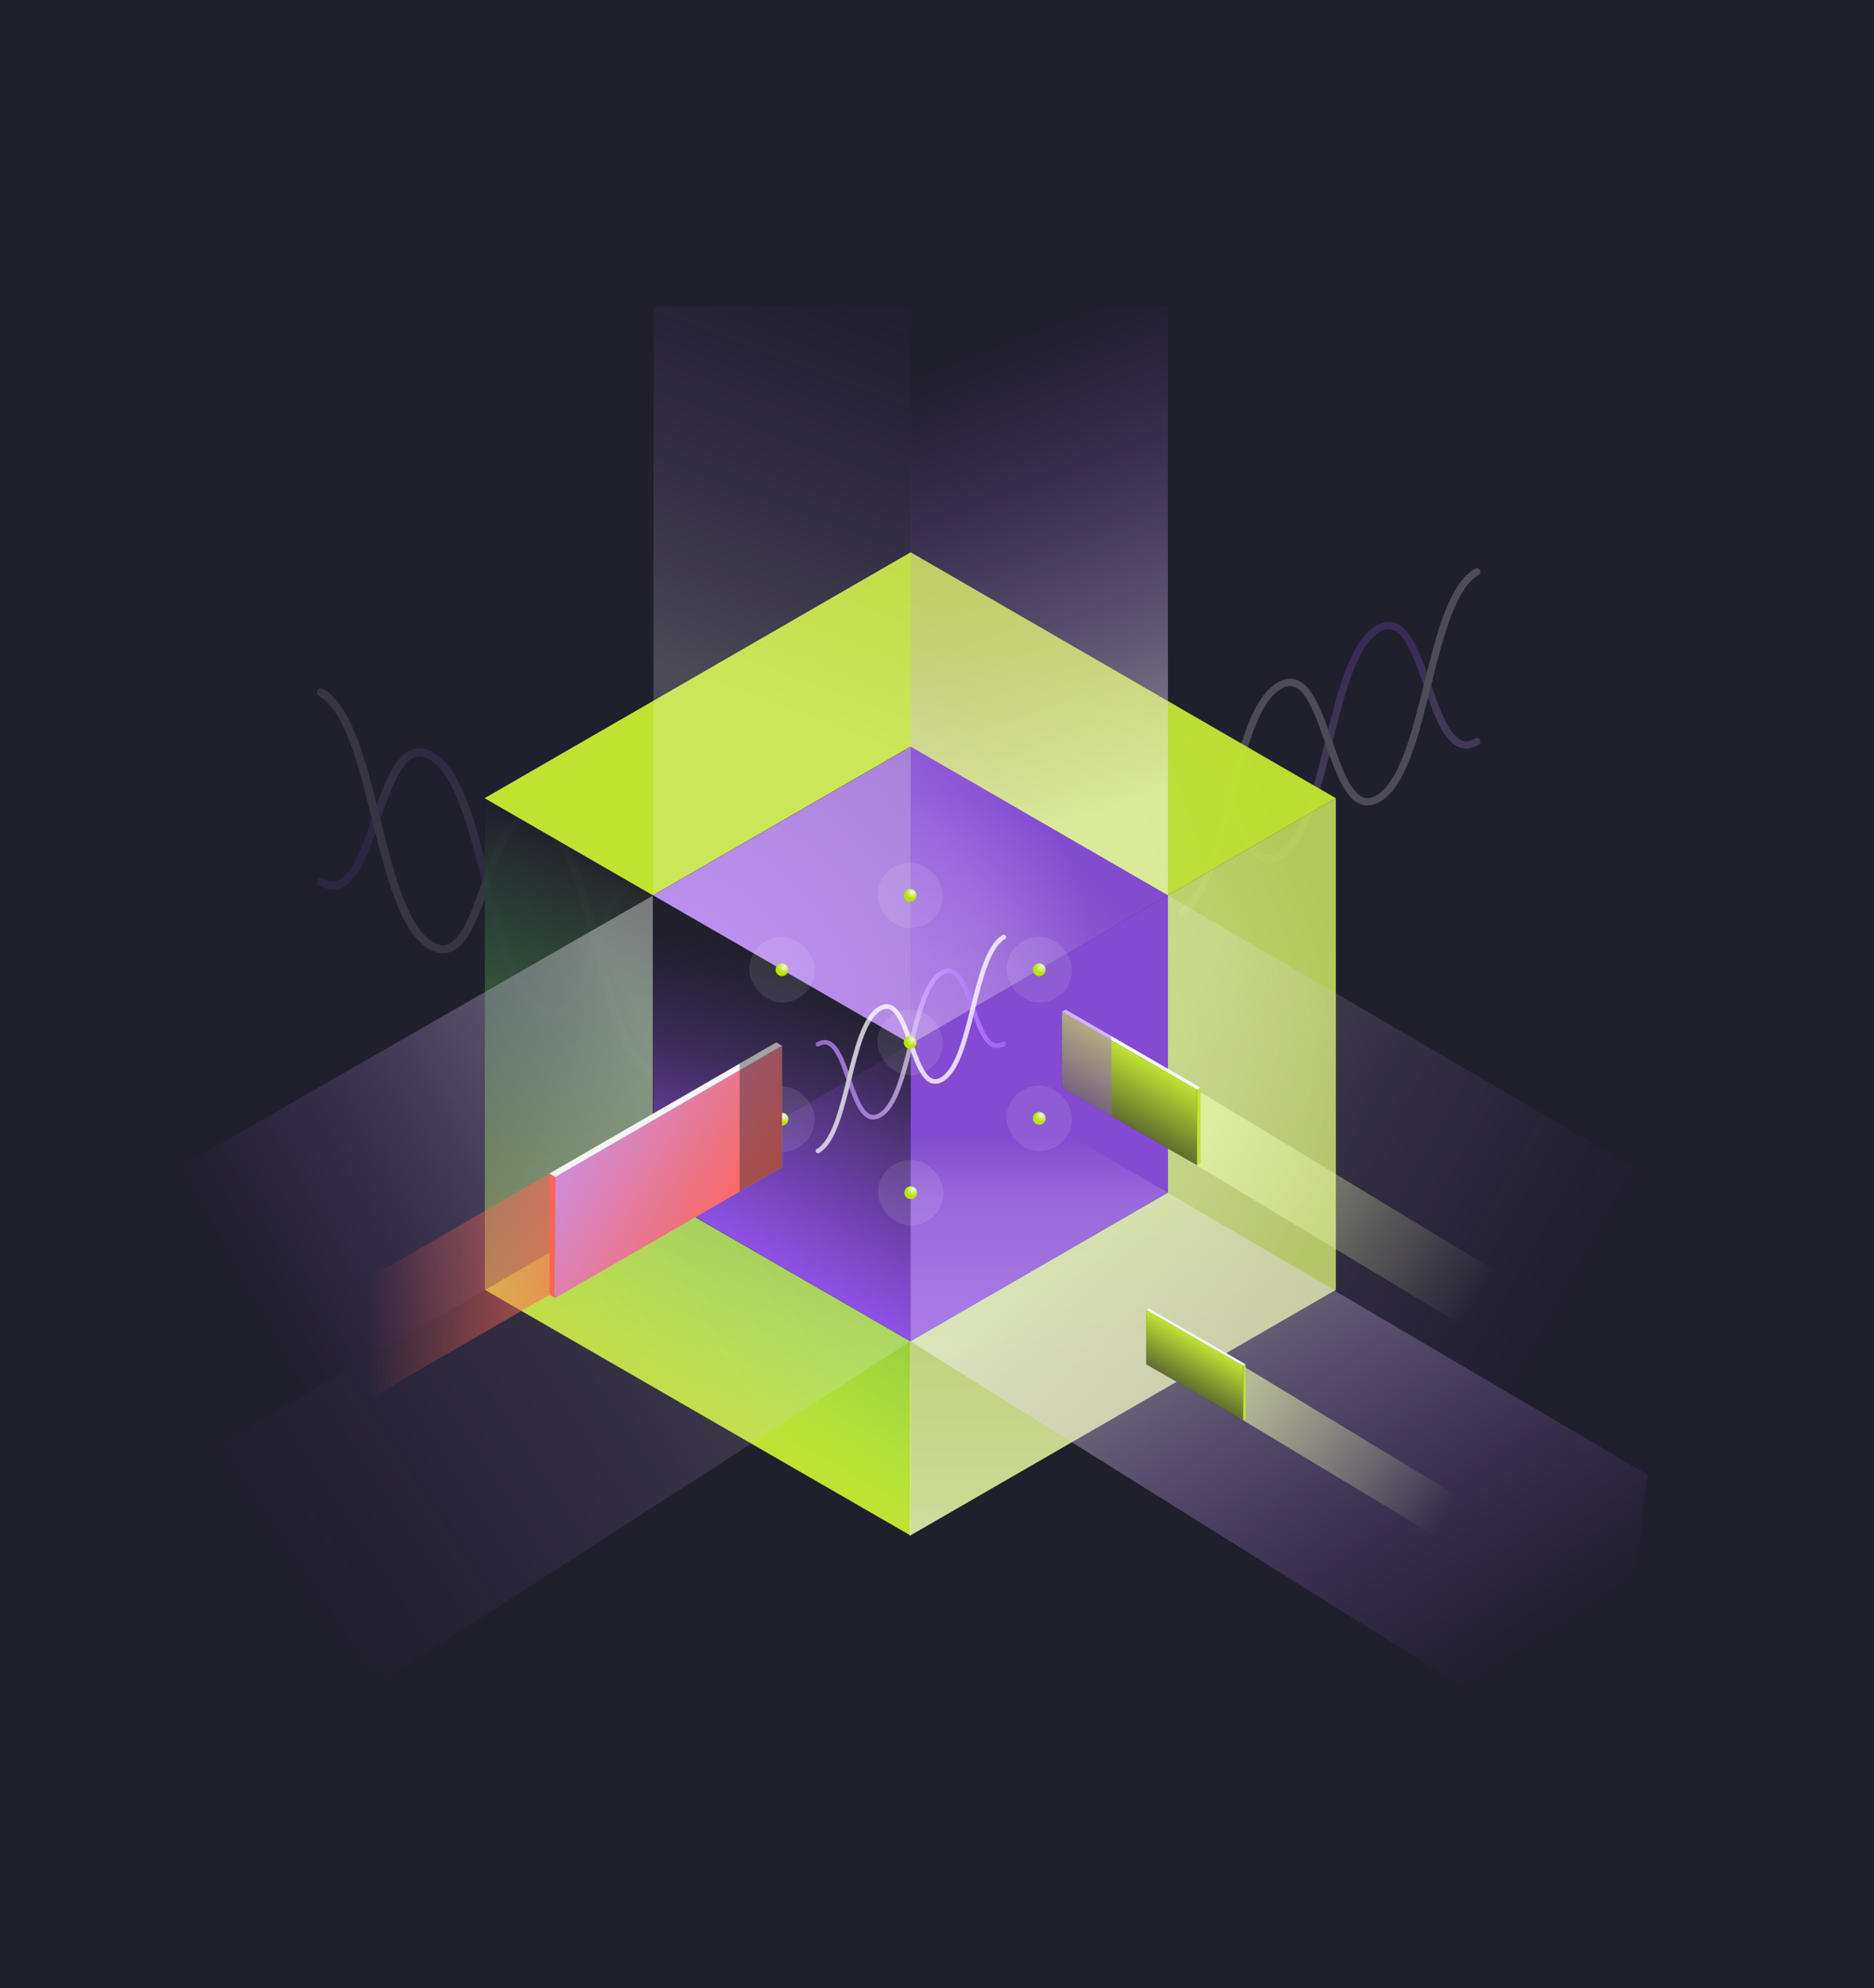 <svg width="844" height="895" viewBox="0 0 844 895" fill="none" xmlns="http://www.w3.org/2000/svg">
<rect x="0" y="0" width="844" height="895" fill="#333333" stroke="none"/>
<g clip-path="url(#clip0_179_1685)">
<rect width="844" height="895" fill="#201F2C"/>
<rect width="1440" height="810" transform="translate(-630 43)" fill="#201F2C"/>
<g clip-path="url(#clip1_179_1685)">
<rect width="664" height="664" transform="translate(78 138)" fill="#201F2C"/>
<g opacity="0.2">
<path d="M665.104 333.883C642.886 346.696 642.886 270.226 620.667 283.04C598.449 295.853 598.449 372.323 576.23 385.136C554.012 397.949 554.012 321.479 531.793 334.292" stroke="url(#paint0_linear_179_1685)" stroke-width="3.271" stroke-miterlimit="10" stroke-linecap="round"/>
<path d="M531.793 410.763C554.012 397.95 554.012 321.48 576.23 308.666C598.449 295.853 598.449 372.323 620.667 359.51C642.886 346.697 642.886 270.227 665.104 257.414" stroke="white" stroke-width="3.271" stroke-miterlimit="10" stroke-linecap="round"/>
</g>
<g opacity="0.1">
<path d="M144.573 397.071C169.386 411.38 169.386 325.98 194.199 340.289C219.012 354.599 219.012 439.999 243.826 454.308C268.639 468.618 268.639 383.218 293.452 397.527" stroke="url(#paint1_linear_179_1685)" stroke-width="3.653" stroke-miterlimit="10" stroke-linecap="round"/>
<path d="M293.452 482.928C268.639 468.618 268.639 383.218 243.826 368.909C219.012 354.599 219.012 439.999 194.199 425.69C169.386 411.38 169.386 325.98 144.573 311.671" stroke="white" stroke-width="3.653" stroke-miterlimit="10" stroke-linecap="round"/>
</g>
<path opacity="0.3" d="M601.628 359.333L409.806 248.667L218.372 359.333V580.666L409.806 691.333L601.628 580.666V359.333Z" fill="#201F2B"/>
<path opacity="0.6" d="M218.372 359.333V580.667L410.194 470L218.372 359.333Z" fill="url(#paint2_linear_179_1685)"/>
<path d="M410.194 691.333V470L218.372 580.667L410.194 691.333Z" fill="#C0E332"/>
<path opacity="0.6" d="M218.372 580.667L410.194 691.333V470L218.372 359.333V580.667Z" fill="url(#paint3_linear_179_1685)"/>
<path d="M410.194 470L409.806 691.333L601.628 580.667V359.333L410.194 470Z" fill="#C0E332" fill-opacity="0.8"/>
<path d="M410.194 470L601.628 580.667L409.806 691.333L410.194 470Z" fill="url(#paint4_linear_179_1685)"/>
<path d="M410.194 470L601.628 580.667V359.333L410.194 470Z" fill="url(#paint5_radial_179_1685)"/>
<path opacity="0.97" d="M601.628 359.333L410.194 248.667L218.372 359.333L410.194 470L601.628 359.333Z" fill="url(#paint6_radial_179_1685)"/>
<path d="M410.194 470V248.667L218.372 359.333L410.194 470Z" fill="url(#paint7_radial_179_1685)"/>
<path d="M294.235 536.927L294.235 403.09L64.923 534.64L64.923 669.511L294.235 536.927Z" fill="url(#paint8_linear_179_1685)"/>
<path d="M294.235 536.926L410 603.842L173.328 756.167L64.908 669.517L294.235 536.926Z" fill="url(#paint9_linear_179_1685)"/>
<path d="M526.001 403.076L410 336.152L293.999 403.076V536.924L410 603.847L526.001 536.924V403.076Z" fill="#201F2B"/>
<path d="M452.117 469.872C438.159 477.921 438.159 429.883 424.202 437.932C410.244 445.981 410.244 494.019 396.287 502.068C382.33 510.117 382.33 462.079 368.372 470.129" stroke="url(#paint10_linear_179_1685)" stroke-width="2.055" stroke-miterlimit="10" stroke-linecap="round"/>
<path d="M368.372 518.167C382.33 510.117 382.33 462.08 396.287 454.031C410.244 445.982 410.244 494.019 424.202 485.97C438.159 477.921 438.159 429.884 452.117 421.835" stroke="white" stroke-width="2.055" stroke-miterlimit="10" stroke-linecap="round"/>
<path opacity="0.9" d="M294.234 403.076V536.923L410.235 469.999L294.234 403.076Z" fill="url(#paint11_linear_179_1685)"/>
<path opacity="0.9" d="M410 603.849L410.235 470L294.234 536.923L410 603.849Z" fill="#9B57FA"/>
<path opacity="0.9" d="M294.234 536.923L409.996 603.849L410.235 469.999L294.234 403.076V536.923Z" fill="url(#paint12_linear_179_1685)"/>
<path opacity="0.8" d="M410.235 469.999L410 603.847L526.001 536.923V403.076L410.235 469.999Z" fill="#9B57FA"/>
<path d="M410.235 470L526.001 536.923L410 603.847L410.235 470Z" fill="url(#paint13_linear_179_1685)"/>
<path opacity="0.8" d="M410.235 470L526.001 403.076L410.235 336.152V470Z" fill="url(#paint14_radial_179_1685)"/>
<path opacity="0.8" d="M410.235 470V336.152L294.234 403.076L410.235 470Z" fill="url(#paint15_radial_179_1685)"/>
<path d="M526.001 403.076L410.235 336.152L294.234 403.076L410.235 470L526.001 403.076Z" fill="url(#paint16_radial_179_1685)"/>
<g style="mix-blend-mode:soft-light" opacity="0.7">
<path d="M452.117 469.872C438.159 477.921 438.159 429.883 424.202 437.932C410.244 445.981 410.244 494.019 396.287 502.068C382.33 510.117 382.33 462.079 368.372 470.129" stroke="url(#paint17_linear_179_1685)" stroke-width="2.055" stroke-miterlimit="10" stroke-linecap="round"/>
<path d="M368.372 518.167C382.33 510.117 382.33 462.08 396.287 454.031C410.244 445.982 410.244 494.019 424.202 485.97C438.159 477.921 438.159 429.884 452.117 421.835" stroke="white" stroke-width="2.055" stroke-miterlimit="10" stroke-linecap="round"/>
</g>
<path d="M410.234 336.153L526.002 403.079V138H410L410.234 336.153Z" fill="url(#paint18_linear_179_1685)"/>
<path d="M410.244 336.16L294.245 403.081L294.387 138H410.244L410.244 336.16Z" fill="url(#paint19_linear_179_1685)"/>
<path d="M526.005 536.914L526.005 403.078L742.086 529.062L741.987 663.874L526.005 536.914Z" fill="url(#paint20_linear_179_1685)"/>
<path d="M526.006 536.917L410.003 603.842L725.99 801.346L741.926 663.839L526.006 536.917Z" fill="url(#paint21_linear_179_1685)"/>
<g style="mix-blend-mode:luminosity">
<rect x="395.168" y="454.533" width="29.511" height="29.511" rx="14.756" fill="white" fill-opacity="0.1"/>
<g clip-path="url(#clip2_179_1685)">
<path d="M411.902 467.194L411.971 467.263L412.04 467.333L412.086 467.383L412.151 467.457L412.211 467.535L412.243 467.582L412.298 467.66L412.354 467.738L412.404 467.826L412.455 467.914L412.473 467.946L412.501 468.001L412.515 468.033L412.556 468.121L412.598 468.213L412.63 468.306L412.662 468.398L412.695 468.495L412.718 468.591L412.741 468.688L412.759 468.785L412.778 468.882L412.787 468.983L412.796 469.08L412.805 469.182V469.278V469.375L412.801 469.408L412.796 469.472V469.509L412.787 469.61L412.773 469.707L412.759 469.804L412.745 469.855L412.736 469.901L412.727 469.956L412.704 470.053L412.676 470.145L412.653 470.205L412.621 470.302L412.584 470.394L412.556 470.459L412.515 470.551L412.469 470.639L412.432 470.708L412.381 470.796L412.326 470.879L412.28 470.948L412.22 471.026L412.164 471.1L412.105 471.174L412.04 471.243L411.975 471.312L411.906 471.381L411.837 471.446L411.759 471.51L411.685 471.566L411.607 471.626L411.528 471.681L411.445 471.736L411.358 471.787L411.275 471.833L411.182 471.879L411.095 471.921L411.002 471.958L410.91 471.994L410.813 472.027L410.721 472.059L410.624 472.082L410.523 472.105L410.426 472.124L410.329 472.142L410.228 472.151L410.131 472.16L410.03 472.165L409.933 472.17L409.831 472.165H409.73L409.633 472.156L409.536 472.142L409.439 472.128L409.342 472.11L409.246 472.087L409.153 472.064L409.057 472.036L408.969 472.008L408.877 471.971L408.794 471.939L408.702 471.898L408.623 471.856L408.614 471.851L408.536 471.815L408.448 471.764L408.379 471.718L408.296 471.667L408.213 471.607L408.153 471.561L408.074 471.496L408.019 471.45L408.001 471.432L407.945 471.386L407.876 471.317L407.807 471.243L407.761 471.197L407.701 471.118L407.636 471.04L407.604 470.998L407.576 470.962L407.549 470.92L407.493 470.837L407.443 470.749L407.392 470.662L407.374 470.63L407.346 470.574L407.332 470.542L407.291 470.454L407.249 470.367L407.217 470.274L407.184 470.178L407.152 470.085L407.129 469.989L407.106 469.892L407.088 469.79L407.069 469.693L407.06 469.592L407.051 469.495L407.042 469.398V469.297V469.2V469.168L407.051 469.066L407.06 468.965L407.074 468.868L407.088 468.771L407.101 468.721L407.111 468.674L407.12 468.619L407.143 468.522L407.171 468.43L407.194 468.37L407.226 468.273L407.263 468.181L407.291 468.116L407.332 468.024L407.378 467.937L407.415 467.867L407.466 467.784L407.521 467.701L407.567 467.632L407.627 467.549L407.678 467.48L407.742 467.406L407.807 467.333L407.872 467.263L407.941 467.194L408.01 467.134L408.088 467.07L408.162 467.01L408.24 466.95L408.319 466.895L408.402 466.839L408.489 466.788L408.577 466.742L408.665 466.696L408.752 466.655L408.844 466.618L408.937 466.581L409.034 466.549L409.13 466.516L409.227 466.493L409.324 466.47L409.421 466.452L409.518 466.433L409.619 466.424L409.716 466.415L409.817 466.406H409.919H410.016L410.117 466.41L410.214 466.424L410.311 466.433L410.408 466.447L410.504 466.466L410.601 466.489L410.694 466.512L410.79 466.539L410.878 466.567L410.97 466.604L411.053 466.636L411.145 466.678L411.224 466.719L411.233 466.724L411.311 466.761L411.399 466.812L411.468 466.858L411.551 466.908L411.634 466.968L411.694 467.014L411.773 467.079L411.828 467.13L411.902 467.194Z" fill="url(#paint22_radial_179_1685)"/>
</g>
<rect x="337.429" y="421.785" width="29.511" height="29.511" rx="14.756" fill="white" fill-opacity="0.1"/>
<g clip-path="url(#clip3_179_1685)">
<path d="M354.162 434.447L354.232 434.516L354.301 434.585L354.347 434.636L354.411 434.71L354.471 434.788L354.504 434.834L354.559 434.912L354.614 434.991L354.665 435.078L354.716 435.166L354.734 435.198L354.762 435.254L354.776 435.286L354.817 435.374L354.859 435.466L354.891 435.558L354.923 435.65L354.955 435.747L354.979 435.844L355.002 435.941L355.02 436.038L355.038 436.134L355.048 436.236L355.057 436.333L355.066 436.434V436.531V436.628L355.062 436.66L355.057 436.725V436.761L355.048 436.863L355.034 436.96L355.02 437.057L355.006 437.107L354.997 437.153L354.988 437.209L354.965 437.306L354.937 437.398L354.914 437.458L354.882 437.555L354.845 437.647L354.817 437.711L354.776 437.804L354.73 437.891L354.693 437.96L354.642 438.048L354.587 438.131L354.54 438.2L354.481 438.279L354.425 438.352L354.365 438.426L354.301 438.495L354.236 438.564L354.167 438.634L354.098 438.698L354.019 438.763L353.946 438.818L353.867 438.878L353.789 438.933L353.706 438.989L353.618 439.039L353.535 439.085L353.443 439.132L353.355 439.173L353.263 439.21L353.171 439.247L353.074 439.279L352.982 439.311L352.885 439.334L352.784 439.358L352.687 439.376L352.59 439.394L352.489 439.404L352.392 439.413L352.29 439.417L352.193 439.422L352.092 439.417H351.991L351.894 439.408L351.797 439.394L351.7 439.381L351.603 439.362L351.506 439.339L351.414 439.316L351.317 439.288L351.23 439.261L351.137 439.224L351.054 439.192L350.962 439.15L350.884 439.109L350.875 439.104L350.796 439.067L350.709 439.016L350.639 438.97L350.556 438.919L350.473 438.86L350.414 438.813L350.335 438.749L350.28 438.703L350.261 438.684L350.206 438.638L350.137 438.569L350.068 438.495L350.022 438.449L349.962 438.371L349.897 438.292L349.865 438.251L349.837 438.214L349.809 438.172L349.754 438.089L349.703 438.002L349.653 437.914L349.634 437.882L349.607 437.827L349.593 437.794L349.551 437.707L349.51 437.619L349.477 437.527L349.445 437.43L349.413 437.338L349.39 437.241L349.367 437.144L349.348 437.043L349.33 436.946L349.321 436.844L349.311 436.748L349.302 436.651V436.549V436.453V436.42L349.311 436.319L349.321 436.217L349.335 436.121L349.348 436.024L349.362 435.973L349.371 435.927L349.381 435.872L349.404 435.775L349.431 435.682L349.454 435.623L349.487 435.526L349.524 435.433L349.551 435.369L349.593 435.277L349.639 435.189L349.676 435.12L349.726 435.037L349.782 434.954L349.828 434.885L349.888 434.802L349.939 434.733L350.003 434.659L350.068 434.585L350.132 434.516L350.201 434.447L350.271 434.387L350.349 434.322L350.423 434.262L350.501 434.202L350.58 434.147L350.663 434.092L350.75 434.041L350.838 433.995L350.925 433.949L351.013 433.907L351.105 433.87L351.197 433.833L351.294 433.801L351.391 433.769L351.488 433.746L351.585 433.723L351.682 433.704L351.778 433.686L351.88 433.677L351.977 433.667L352.078 433.658H352.18H352.276L352.378 433.663L352.475 433.677L352.572 433.686L352.668 433.7L352.765 433.718L352.862 433.741L352.954 433.764L353.051 433.792L353.139 433.82L353.231 433.856L353.314 433.889L353.406 433.93L353.485 433.972L353.494 433.976L353.572 434.013L353.66 434.064L353.729 434.11L353.812 434.161L353.895 434.221L353.955 434.267L354.033 434.331L354.089 434.382L354.162 434.447Z" fill="url(#paint23_radial_179_1685)"/>
</g>
<rect x="453.307" y="421.785" width="29.511" height="29.511" rx="14.756" fill="white" fill-opacity="0.1"/>
<g clip-path="url(#clip4_179_1685)">
<path d="M470.04 434.447L470.109 434.516L470.179 434.585L470.225 434.636L470.289 434.71L470.349 434.788L470.382 434.834L470.437 434.912L470.492 434.991L470.543 435.078L470.594 435.166L470.612 435.198L470.64 435.254L470.654 435.286L470.695 435.374L470.737 435.466L470.769 435.558L470.801 435.65L470.833 435.747L470.856 435.844L470.88 435.941L470.898 436.038L470.916 436.134L470.926 436.236L470.935 436.333L470.944 436.434V436.531V436.628L470.939 436.66L470.935 436.725V436.761L470.926 436.863L470.912 436.96L470.898 437.057L470.884 437.107L470.875 437.153L470.866 437.209L470.843 437.306L470.815 437.398L470.792 437.458L470.76 437.555L470.723 437.647L470.695 437.711L470.654 437.804L470.607 437.891L470.571 437.96L470.52 438.048L470.465 438.131L470.418 438.2L470.358 438.279L470.303 438.352L470.243 438.426L470.179 438.495L470.114 438.564L470.045 438.634L469.976 438.698L469.897 438.763L469.824 438.818L469.745 438.878L469.667 438.933L469.584 438.989L469.496 439.039L469.413 439.085L469.321 439.132L469.233 439.173L469.141 439.21L469.049 439.247L468.952 439.279L468.86 439.311L468.763 439.334L468.662 439.358L468.565 439.376L468.468 439.394L468.366 439.404L468.27 439.413L468.168 439.417L468.071 439.422L467.97 439.417H467.868L467.772 439.408L467.675 439.394L467.578 439.381L467.481 439.362L467.384 439.339L467.292 439.316L467.195 439.288L467.108 439.261L467.015 439.224L466.932 439.192L466.84 439.15L466.762 439.109L466.753 439.104L466.674 439.067L466.587 439.016L466.517 438.97L466.434 438.919L466.351 438.86L466.291 438.813L466.213 438.749L466.158 438.703L466.139 438.684L466.084 438.638L466.015 438.569L465.946 438.495L465.9 438.449L465.84 438.371L465.775 438.292L465.743 438.251L465.715 438.214L465.687 438.172L465.632 438.089L465.581 438.002L465.531 437.914L465.512 437.882L465.485 437.827L465.471 437.794L465.429 437.707L465.388 437.619L465.355 437.527L465.323 437.43L465.291 437.338L465.268 437.241L465.245 437.144L465.226 437.043L465.208 436.946L465.199 436.844L465.189 436.748L465.18 436.651V436.549V436.453V436.42L465.189 436.319L465.199 436.217L465.212 436.121L465.226 436.024L465.24 435.973L465.249 435.927L465.259 435.872L465.282 435.775L465.309 435.682L465.332 435.623L465.365 435.526L465.402 435.433L465.429 435.369L465.471 435.277L465.517 435.189L465.554 435.12L465.604 435.037L465.66 434.954L465.706 434.885L465.766 434.802L465.817 434.733L465.881 434.659L465.946 434.585L466.01 434.516L466.079 434.447L466.149 434.387L466.227 434.322L466.301 434.262L466.379 434.202L466.457 434.147L466.54 434.092L466.628 434.041L466.716 433.995L466.803 433.949L466.891 433.907L466.983 433.87L467.075 433.833L467.172 433.801L467.269 433.769L467.366 433.746L467.463 433.723L467.56 433.704L467.656 433.686L467.758 433.677L467.855 433.667L467.956 433.658H468.058H468.154L468.256 433.663L468.353 433.677L468.449 433.686L468.546 433.7L468.643 433.718L468.74 433.741L468.832 433.764L468.929 433.792L469.017 433.82L469.109 433.856L469.192 433.889L469.284 433.93L469.362 433.972L469.372 433.976L469.45 434.013L469.538 434.064L469.607 434.11L469.69 434.161L469.773 434.221L469.833 434.267L469.911 434.331L469.967 434.382L470.04 434.447Z" fill="url(#paint24_radial_179_1685)"/>
</g>
<rect x="453.307" y="488.706" width="29.511" height="29.511" rx="14.756" fill="white" fill-opacity="0.1"/>
<g clip-path="url(#clip5_179_1685)">
<path d="M470.04 501.369L470.109 501.438L470.179 501.507L470.225 501.558L470.289 501.631L470.349 501.71L470.382 501.756L470.437 501.834L470.492 501.913L470.543 502L470.594 502.088L470.612 502.12L470.64 502.176L470.654 502.208L470.695 502.295L470.737 502.388L470.769 502.48L470.801 502.572L470.833 502.669L470.856 502.766L470.88 502.863L470.898 502.959L470.916 503.056L470.926 503.158L470.935 503.255L470.944 503.356V503.453V503.55L470.939 503.582L470.935 503.646V503.683L470.926 503.785L470.912 503.882L470.898 503.978L470.884 504.029L470.875 504.075L470.866 504.131L470.843 504.227L470.815 504.32L470.792 504.38L470.76 504.476L470.723 504.569L470.695 504.633L470.654 504.725L470.607 504.813L470.571 504.882L470.52 504.97L470.465 505.053L470.418 505.122L470.358 505.2L470.303 505.274L470.243 505.348L470.179 505.417L470.114 505.486L470.045 505.555L469.976 505.62L469.897 505.685L469.824 505.74L469.745 505.8L469.667 505.855L469.584 505.911L469.496 505.961L469.413 506.007L469.321 506.053L469.233 506.095L469.141 506.132L469.049 506.169L468.952 506.201L468.86 506.233L468.763 506.256L468.662 506.279L468.565 506.298L468.468 506.316L468.366 506.326L468.27 506.335L468.168 506.339L468.071 506.344L467.97 506.339H467.868L467.772 506.33L467.675 506.316L467.578 506.302L467.481 506.284L467.384 506.261L467.292 506.238L467.195 506.21L467.108 506.183L467.015 506.146L466.932 506.113L466.84 506.072L466.762 506.03L466.753 506.026L466.674 505.989L466.587 505.938L466.517 505.892L466.434 505.841L466.351 505.781L466.291 505.735L466.213 505.671L466.158 505.625L466.139 505.606L466.084 505.56L466.015 505.491L465.946 505.417L465.9 505.371L465.84 505.293L465.775 505.214L465.743 505.173L465.715 505.136L465.687 505.094L465.632 505.011L465.581 504.924L465.531 504.836L465.512 504.804L465.485 504.749L465.471 504.716L465.429 504.629L465.388 504.541L465.355 504.449L465.323 504.352L465.291 504.26L465.268 504.163L465.245 504.066L465.226 503.965L465.208 503.868L465.199 503.766L465.189 503.67L465.18 503.573V503.471V503.374V503.342L465.189 503.241L465.199 503.139L465.212 503.042L465.226 502.946L465.24 502.895L465.249 502.849L465.259 502.793L465.282 502.697L465.309 502.604L465.332 502.544L465.365 502.448L465.402 502.355L465.429 502.291L465.471 502.199L465.517 502.111L465.554 502.042L465.604 501.959L465.66 501.876L465.706 501.807L465.766 501.724L465.817 501.654L465.881 501.581L465.946 501.507L466.01 501.438L466.079 501.369L466.149 501.309L466.227 501.244L466.301 501.184L466.379 501.124L466.457 501.069L466.54 501.014L466.628 500.963L466.716 500.917L466.803 500.871L466.891 500.829L466.983 500.792L467.075 500.755L467.172 500.723L467.269 500.691L467.366 500.668L467.463 500.645L467.56 500.626L467.656 500.608L467.758 500.599L467.855 500.589L467.956 500.58H468.058H468.154L468.256 500.585L468.353 500.599L468.449 500.608L468.546 500.622L468.643 500.64L468.74 500.663L468.832 500.686L468.929 500.714L469.017 500.741L469.109 500.778L469.192 500.811L469.284 500.852L469.362 500.894L469.372 500.898L469.45 500.935L469.538 500.986L469.607 501.032L469.69 501.083L469.773 501.143L469.833 501.189L469.911 501.253L469.967 501.304L470.04 501.369Z" fill="url(#paint25_radial_179_1685)"/>
</g>
<rect x="395.428" y="522.167" width="29.511" height="29.511" rx="14.756" fill="white" fill-opacity="0.1"/>
<g clip-path="url(#clip6_179_1685)">
<path d="M412.162 534.83L412.231 534.899L412.3 534.968L412.346 535.019L412.411 535.093L412.471 535.171L412.503 535.217L412.558 535.296L412.614 535.374L412.664 535.462L412.715 535.549L412.734 535.582L412.761 535.637L412.775 535.669L412.817 535.757L412.858 535.849L412.89 535.941L412.923 536.034L412.955 536.13L412.978 536.227L413.001 536.324L413.02 536.421L413.038 536.518L413.047 536.619L413.056 536.716L413.066 536.817V536.914V537.011L413.061 537.043L413.056 537.108V537.145L413.047 537.246L413.033 537.343L413.02 537.44L413.006 537.491L412.996 537.537L412.987 537.592L412.964 537.689L412.937 537.781L412.913 537.841L412.881 537.938L412.844 538.03L412.817 538.095L412.775 538.187L412.729 538.275L412.692 538.344L412.641 538.431L412.586 538.514L412.54 538.583L412.48 538.662L412.425 538.736L412.365 538.809L412.3 538.879L412.236 538.948L412.166 539.017L412.097 539.081L412.019 539.146L411.945 539.201L411.867 539.261L411.788 539.317L411.705 539.372L411.618 539.423L411.535 539.469L411.443 539.515L411.355 539.556L411.263 539.593L411.17 539.63L411.074 539.662L410.981 539.695L410.885 539.718L410.783 539.741L410.686 539.759L410.589 539.778L410.488 539.787L410.391 539.796L410.29 539.801L410.193 539.805L410.091 539.801H409.99L409.893 539.792L409.796 539.778L409.7 539.764L409.603 539.745L409.506 539.722L409.414 539.699L409.317 539.672L409.229 539.644L409.137 539.607L409.054 539.575L408.962 539.533L408.883 539.492L408.874 539.487L408.796 539.45L408.708 539.4L408.639 539.354L408.556 539.303L408.473 539.243L408.413 539.197L408.335 539.132L408.279 539.086L408.261 539.068L408.206 539.022L408.136 538.952L408.067 538.879L408.021 538.832L407.961 538.754L407.897 538.676L407.864 538.634L407.837 538.597L407.809 538.556L407.754 538.473L407.703 538.385L407.652 538.298L407.634 538.265L407.606 538.21L407.592 538.178L407.551 538.09L407.509 538.002L407.477 537.91L407.445 537.813L407.412 537.721L407.389 537.624L407.366 537.528L407.348 537.426L407.329 537.329L407.32 537.228L407.311 537.131L407.302 537.034V536.933V536.836V536.804L407.311 536.702L407.32 536.601L407.334 536.504L407.348 536.407L407.362 536.356L407.371 536.31L407.38 536.255L407.403 536.158L407.431 536.066L407.454 536.006L407.486 535.909L407.523 535.817L407.551 535.752L407.592 535.66L407.638 535.572L407.675 535.503L407.726 535.42L407.781 535.337L407.827 535.268L407.887 535.185L407.938 535.116L408.003 535.042L408.067 534.968L408.132 534.899L408.201 534.83L408.27 534.77L408.348 534.706L408.422 534.646L408.501 534.586L408.579 534.53L408.662 534.475L408.75 534.424L408.837 534.378L408.925 534.332L409.012 534.291L409.105 534.254L409.197 534.217L409.294 534.184L409.391 534.152L409.487 534.129L409.584 534.106L409.681 534.088L409.778 534.069L409.879 534.06L409.976 534.051L410.078 534.042H410.179H410.276L410.377 534.046L410.474 534.06L410.571 534.069L410.668 534.083L410.765 534.101L410.862 534.125L410.954 534.148L411.051 534.175L411.138 534.203L411.23 534.24L411.313 534.272L411.406 534.314L411.484 534.355L411.493 534.36L411.572 534.397L411.659 534.447L411.728 534.493L411.811 534.544L411.894 534.604L411.954 534.65L412.033 534.715L412.088 534.765L412.162 534.83Z" fill="url(#paint26_radial_179_1685)"/>
</g>
<rect x="337.429" y="489.07" width="29.511" height="29.511" rx="14.756" fill="white" fill-opacity="0.1"/>
<g clip-path="url(#clip7_179_1685)">
<path d="M354.162 501.732L354.232 501.801L354.301 501.87L354.347 501.921L354.411 501.995L354.471 502.073L354.504 502.119L354.559 502.198L354.614 502.276L354.665 502.364L354.716 502.451L354.734 502.483L354.762 502.539L354.776 502.571L354.817 502.659L354.859 502.751L354.891 502.843L354.923 502.935L354.955 503.032L354.979 503.129L355.002 503.226L355.02 503.323L355.038 503.42L355.048 503.521L355.057 503.618L355.066 503.719V503.816V503.913L355.062 503.945L355.057 504.01V504.047L355.048 504.148L355.034 504.245L355.02 504.342L355.006 504.392L354.997 504.439L354.988 504.494L354.965 504.591L354.937 504.683L354.914 504.743L354.882 504.84L354.845 504.932L354.817 504.997L354.776 505.089L354.73 505.176L354.693 505.246L354.642 505.333L354.587 505.416L354.54 505.485L354.481 505.564L354.425 505.637L354.365 505.711L354.301 505.78L354.236 505.85L354.167 505.919L354.098 505.983L354.019 506.048L353.946 506.103L353.867 506.163L353.789 506.218L353.706 506.274L353.618 506.325L353.535 506.371L353.443 506.417L353.355 506.458L353.263 506.495L353.171 506.532L353.074 506.564L352.982 506.597L352.885 506.62L352.784 506.643L352.687 506.661L352.59 506.68L352.489 506.689L352.392 506.698L352.29 506.703L352.193 506.707L352.092 506.703H351.991L351.894 506.693L351.797 506.68L351.7 506.666L351.603 506.647L351.506 506.624L351.414 506.601L351.317 506.574L351.23 506.546L351.137 506.509L351.054 506.477L350.962 506.435L350.884 506.394L350.875 506.389L350.796 506.352L350.709 506.301L350.639 506.255L350.556 506.205L350.473 506.145L350.414 506.099L350.335 506.034L350.28 505.988L350.261 505.969L350.206 505.923L350.137 505.854L350.068 505.78L350.022 505.734L349.962 505.656L349.897 505.578L349.865 505.536L349.837 505.499L349.809 505.458L349.754 505.375L349.703 505.287L349.653 505.199L349.634 505.167L349.607 505.112L349.593 505.08L349.551 504.992L349.51 504.904L349.477 504.812L349.445 504.715L349.413 504.623L349.39 504.526L349.367 504.429L349.348 504.328L349.33 504.231L349.321 504.13L349.311 504.033L349.302 503.936V503.835V503.738V503.705L349.311 503.604L349.321 503.503L349.335 503.406L349.348 503.309L349.362 503.258L349.371 503.212L349.381 503.157L349.404 503.06L349.431 502.968L349.454 502.908L349.487 502.811L349.524 502.719L349.551 502.654L349.593 502.562L349.639 502.474L349.676 502.405L349.726 502.322L349.782 502.239L349.828 502.17L349.888 502.087L349.939 502.018L350.003 501.944L350.068 501.87L350.132 501.801L350.201 501.732L350.271 501.672L350.349 501.607L350.423 501.547L350.501 501.487L350.58 501.432L350.663 501.377L350.75 501.326L350.838 501.28L350.925 501.234L351.013 501.192L351.105 501.155L351.197 501.119L351.294 501.086L351.391 501.054L351.488 501.031L351.585 501.008L351.682 500.989L351.778 500.971L351.88 500.962L351.977 500.953L352.078 500.943H352.18H352.276L352.378 500.948L352.475 500.962L352.572 500.971L352.668 500.985L352.765 501.003L352.862 501.026L352.954 501.049L353.051 501.077L353.139 501.105L353.231 501.142L353.314 501.174L353.406 501.215L353.485 501.257L353.494 501.262L353.572 501.298L353.66 501.349L353.729 501.395L353.812 501.446L353.895 501.506L353.955 501.552L354.033 501.617L354.089 501.667L354.162 501.732Z" fill="url(#paint27_radial_179_1685)"/>
</g>
<rect x="395.168" y="388.32" width="29.511" height="29.511" rx="14.756" fill="white" fill-opacity="0.1"/>
<g clip-path="url(#clip8_179_1685)">
<path d="M411.902 400.982L411.971 401.052L412.04 401.121L412.086 401.171L412.151 401.245L412.211 401.324L412.243 401.37L412.298 401.448L412.354 401.526L412.404 401.614L412.455 401.702L412.473 401.734L412.501 401.789L412.515 401.822L412.556 401.909L412.598 402.001L412.63 402.094L412.662 402.186L412.695 402.283L412.718 402.38L412.741 402.476L412.759 402.573L412.778 402.67L412.787 402.771L412.796 402.868L412.805 402.97V403.067V403.163L412.801 403.196L412.796 403.26V403.297L412.787 403.399L412.773 403.495L412.759 403.592L412.745 403.643L412.736 403.689L412.727 403.744L412.704 403.841L412.676 403.933L412.653 403.993L412.621 404.09L412.584 404.182L412.556 404.247L412.515 404.339L412.469 404.427L412.432 404.496L412.381 404.584L412.326 404.667L412.28 404.736L412.22 404.814L412.164 404.888L412.105 404.962L412.04 405.031L411.975 405.1L411.906 405.169L411.837 405.234L411.759 405.298L411.685 405.354L411.607 405.414L411.528 405.469L411.445 405.524L411.358 405.575L411.275 405.621L411.182 405.667L411.095 405.709L411.002 405.746L410.91 405.783L410.813 405.815L410.721 405.847L410.624 405.87L410.523 405.893L410.426 405.912L410.329 405.93L410.228 405.939L410.131 405.949L410.03 405.953L409.933 405.958L409.831 405.953H409.73L409.633 405.944L409.536 405.93L409.439 405.916L409.342 405.898L409.246 405.875L409.153 405.852L409.057 405.824L408.969 405.796L408.877 405.759L408.794 405.727L408.702 405.686L408.623 405.644L408.614 405.64L408.536 405.603L408.448 405.552L408.379 405.506L408.296 405.455L408.213 405.395L408.153 405.349L408.074 405.285L408.019 405.238L408.001 405.22L407.945 405.174L407.876 405.105L407.807 405.031L407.761 404.985L407.701 404.906L407.636 404.828L407.604 404.787L407.576 404.75L407.549 404.708L407.493 404.625L407.443 404.538L407.392 404.45L407.374 404.418L407.346 404.362L407.332 404.33L407.291 404.242L407.249 404.155L407.217 404.063L407.184 403.966L407.152 403.874L407.129 403.777L407.106 403.68L407.088 403.578L407.069 403.482L407.06 403.38L407.051 403.283L407.042 403.186V403.085V402.988V402.956L407.051 402.854L407.06 402.753L407.074 402.656L407.088 402.559L407.101 402.509L407.111 402.463L407.12 402.407L407.143 402.31L407.171 402.218L407.194 402.158L407.226 402.061L407.263 401.969L407.291 401.905L407.332 401.812L407.378 401.725L407.415 401.656L407.466 401.573L407.521 401.49L407.567 401.42L407.627 401.337L407.678 401.268L407.742 401.194L407.807 401.121L407.872 401.052L407.941 400.982L408.01 400.922L408.088 400.858L408.162 400.798L408.24 400.738L408.319 400.683L408.402 400.627L408.489 400.577L408.577 400.53L408.665 400.484L408.752 400.443L408.844 400.406L408.937 400.369L409.034 400.337L409.13 400.305L409.227 400.281L409.324 400.258L409.421 400.24L409.518 400.222L409.619 400.212L409.716 400.203L409.817 400.194H409.919H410.016L410.117 400.198L410.214 400.212L410.311 400.222L410.408 400.235L410.504 400.254L410.601 400.277L410.694 400.3L410.79 400.328L410.878 400.355L410.97 400.392L411.053 400.424L411.145 400.466L411.224 400.507L411.233 400.512L411.311 400.549L411.399 400.6L411.468 400.646L411.551 400.696L411.634 400.756L411.694 400.803L411.773 400.867L411.828 400.918L411.902 400.982Z" fill="url(#paint28_radial_179_1685)"/>
</g>
</g>
<path d="M247.405 582.926V528.331L145.407 587.353V588.459L145.211 641.954L247.405 582.926Z" fill="url(#paint29_linear_179_1685)"/>
<path d="M250.172 530.913V529.806L247.405 528.331V582.742L249.988 584.402L250.172 530.913Z" fill="#FF6554"/>
<path d="M352.17 525.379V470.784L250.172 529.806V530.913L249.976 584.4L352.17 525.379Z" fill="#C396F9"/>
<path d="M352.17 525.379V470.784L250.172 529.806V530.913L249.976 584.407L352.17 525.379Z" fill="url(#paint30_linear_179_1685)"/>
<path d="M250.172 529.806L352.17 470.784L349.588 469.308L247.405 528.33L250.172 529.806Z" fill="#F5F5F5"/>
<path d="M333.115 478.801L349.583 469.288L352.184 470.779L352.17 525.37L333.115 536.416L333.115 478.801Z" fill="url(#paint31_linear_179_1685)" fill-opacity="0.4"/>
<path d="M537.133 523.535V489.505L692.549 583.729V617.114L537.133 523.535Z" fill="url(#paint32_linear_179_1685)"/>
<path d="M539.071 491.165V490.52L540.639 489.598L540.731 523.628L539.164 524.55L539.071 491.165Z" fill="#C0E332"/>
<path d="M478.297 489.598V455.476L539.071 490.52V491.166V524.55L478.297 489.598Z" fill="#201F2B"/>
<path d="M478.297 489.598V455.476L539.071 490.52V491.166V524.55L478.297 489.598Z" fill="url(#paint33_linear_179_1685)"/>
<path d="M539.071 490.52L478.297 455.475L479.957 454.553L540.639 489.598L539.071 490.52Z" fill="#F5F5F5"/>
<path d="M500.568 466.309L479.955 454.533L478.294 455.476L478.291 489.591L500.568 502.409L500.568 466.309Z" fill="url(#paint34_linear_179_1685)" fill-opacity="0.4"/>
<path d="M558.433 638.516V614.104L669.926 681.698V705.647L558.433 638.516Z" fill="url(#paint35_linear_179_1685)"/>
<path d="M559.823 615.295V614.832L560.948 614.17L561.014 638.582L559.889 639.244L559.823 615.295Z" fill="#C0E332"/>
<path d="M516.225 614.17V589.691L559.824 614.831V615.294V639.244L516.225 614.17Z" fill="#201F2B"/>
<path d="M516.225 614.17V589.691L559.824 614.831V615.294V639.244L516.225 614.17Z" fill="url(#paint36_linear_179_1685)"/>
<path d="M559.824 614.831L516.225 589.691L517.416 589.029L560.948 614.17L559.824 614.831Z" fill="#F5F5F5"/>
</g>
</g>
<defs>
<linearGradient id="paint0_linear_179_1685" x1="164.416" y1="452.88" x2="183.817" y2="501.954" gradientUnits="userSpaceOnUse">
<stop offset="0.361" stop-color="#9B57FA"/>
<stop offset="1" stop-color="#C69DFF"/>
</linearGradient>
<linearGradient id="paint1_linear_179_1685" x1="703.731" y1="529.964" x2="682.065" y2="584.769" gradientUnits="userSpaceOnUse">
<stop stop-color="#9B57FA"/>
<stop offset="0.5" stop-color="#E2D0FB"/>
<stop offset="1" stop-color="#9B57FA"/>
</linearGradient>
<linearGradient id="paint2_linear_179_1685" x1="314.283" y1="580.667" x2="314.283" y2="359.333" gradientUnits="userSpaceOnUse">
<stop stop-color="#C0E332"/>
<stop offset="0.2" stop-color="#94AE30"/>
<stop offset="0.6" stop-color="#56612D"/>
<stop offset="0.9" stop-color="#2F312B"/>
<stop offset="1" stop-color="#201F2B"/>
</linearGradient>
<linearGradient id="paint3_linear_179_1685" x1="266.522" y1="608.236" x2="362.044" y2="442.431" gradientUnits="userSpaceOnUse">
<stop stop-color="#2AD495" stop-opacity="0"/>
<stop offset="1" stop-color="#201F2B"/>
</linearGradient>
<linearGradient id="paint4_linear_179_1685" x1="510.376" y1="474.66" x2="510.376" y2="696.381" gradientUnits="userSpaceOnUse">
<stop stop-color="#F5F5F5" stop-opacity="0.2"/>
<stop offset="0.2" stop-color="#F5F5F5" stop-opacity="0.2"/>
<stop offset="0.4" stop-color="#F5F5F5" stop-opacity="0.3"/>
<stop offset="0.6" stop-color="#F5F5F5" stop-opacity="0.4"/>
<stop offset="0.9" stop-color="#F5F5F5" stop-opacity="0.5"/>
<stop offset="1" stop-color="#F5F5F5" stop-opacity="0.6"/>
</linearGradient>
<radialGradient id="paint5_radial_179_1685" cx="0" cy="0" r="1" gradientUnits="userSpaceOnUse" gradientTransform="translate(414.077 473.495) scale(194.54 194.54)">
<stop stop-color="white" stop-opacity="0.4"/>
<stop offset="0.7" stop-color="white" stop-opacity="0.3"/>
<stop offset="1" stop-color="white" stop-opacity="0.2"/>
</radialGradient>
<radialGradient id="paint6_radial_179_1685" cx="0" cy="0" r="1" gradientUnits="userSpaceOnUse" gradientTransform="translate(209.053 471.165) scale(387.139 387.139)">
<stop stop-color="#F0F3E3"/>
<stop offset="0.2" stop-color="#E1EEAD"/>
<stop offset="0.4" stop-color="#D5EA81"/>
<stop offset="0.6" stop-color="#CCE75E"/>
<stop offset="0.7" stop-color="#C5E446"/>
<stop offset="0.9" stop-color="#C1E337"/>
<stop offset="1" stop-color="#C0E332"/>
</radialGradient>
<radialGradient id="paint7_radial_179_1685" cx="0" cy="0" r="1" gradientUnits="userSpaceOnUse" gradientTransform="translate(411.747 468.835) scale(1.942)">
<stop stop-color="#F5F5F5"/>
<stop offset="1" stop-color="#C0E332"/>
</radialGradient>
<linearGradient id="paint8_linear_179_1685" x1="65.579" y1="598.842" x2="296.94" y2="469.941" gradientUnits="userSpaceOnUse">
<stop offset="0.177" stop-color="#A653FF" stop-opacity="0"/>
<stop offset="1" stop-color="#F5F5F5" stop-opacity="0.4"/>
</linearGradient>
<linearGradient id="paint9_linear_179_1685" x1="145.564" y1="775.336" x2="410.001" y2="603.055" gradientUnits="userSpaceOnUse">
<stop offset="0.07" stop-color="#A653FF" stop-opacity="0"/>
<stop offset="1" stop-color="#F5F5F5" stop-opacity="0.2"/>
</linearGradient>
<linearGradient id="paint10_linear_179_1685" x1="452.117" y1="447.862" x2="353.3" y2="473.051" gradientUnits="userSpaceOnUse">
<stop stop-color="#9B57FA"/>
<stop offset="0.5" stop-color="#E2D0FB"/>
<stop offset="1" stop-color="#9B57FA"/>
</linearGradient>
<linearGradient id="paint11_linear_179_1685" x1="352.234" y1="536.923" x2="352.234" y2="403.076" gradientUnits="userSpaceOnUse">
<stop stop-color="#9B57FA"/>
<stop offset="0.4" stop-color="#9B57FA" stop-opacity="0.6"/>
<stop offset="0.7" stop-color="#9B57FA" stop-opacity="0.3"/>
<stop offset="0.9" stop-color="#9B57FA" stop-opacity="0"/>
<stop offset="1" stop-color="#9B57FA" stop-opacity="0"/>
</linearGradient>
<linearGradient id="paint12_linear_179_1685" x1="323.117" y1="553.83" x2="381.117" y2="453.327" gradientUnits="userSpaceOnUse">
<stop stop-color="#201F2B" stop-opacity="0"/>
<stop offset="1" stop-color="#201F2B"/>
</linearGradient>
<linearGradient id="paint13_linear_179_1685" x1="471.523" y1="472.583" x2="471.523" y2="606.9" gradientUnits="userSpaceOnUse">
<stop stop-color="white" stop-opacity="0"/>
<stop offset="0.1" stop-color="#FCFBFE" stop-opacity="0"/>
<stop offset="0.3" stop-color="#F6F0FE" stop-opacity="0"/>
<stop offset="0.5" stop-color="#EDDFFD" stop-opacity="0.2"/>
<stop offset="0.7" stop-color="#DFC7FB" stop-opacity="0.3"/>
<stop offset="0.9" stop-color="#CDA8FA" stop-opacity="0.5"/>
<stop offset="1" stop-color="#C396F9" stop-opacity="0.6"/>
</linearGradient>
<radialGradient id="paint14_radial_179_1685" cx="0" cy="0" r="1" gradientUnits="userSpaceOnUse" gradientTransform="translate(410.47 473.287) scale(117.41 117.41)">
<stop stop-color="#C396F9"/>
<stop offset="0.7" stop-color="#A669F9"/>
<stop offset="1" stop-color="#9B57FA"/>
</radialGradient>
<radialGradient id="paint15_radial_179_1685" cx="0" cy="0" r="1" gradientUnits="userSpaceOnUse" gradientTransform="translate(411.879 469.295) scale(1.174)">
<stop stop-color="#C396F9"/>
<stop offset="1" stop-color="#C396F9"/>
</radialGradient>
<radialGradient id="paint16_radial_179_1685" cx="0" cy="0" r="1" gradientUnits="userSpaceOnUse" gradientTransform="translate(288.363 470.704) scale(234.116 234.116)">
<stop stop-color="#C396F9"/>
<stop offset="0.4" stop-color="#C396F9" stop-opacity="0.6"/>
<stop offset="0.7" stop-color="#C396F9" stop-opacity="0.3"/>
<stop offset="0.9" stop-color="#C396F9" stop-opacity="0"/>
<stop offset="1" stop-color="#C396F9" stop-opacity="0"/>
</radialGradient>
<linearGradient id="paint17_linear_179_1685" x1="452.117" y1="447.862" x2="353.3" y2="473.051" gradientUnits="userSpaceOnUse">
<stop stop-color="#9B57FA"/>
<stop offset="0.5" stop-color="#E2D0FB"/>
<stop offset="1" stop-color="#9B57FA"/>
</linearGradient>
<linearGradient id="paint18_linear_179_1685" x1="410" y1="97.839" x2="525.613" y2="402.278" gradientUnits="userSpaceOnUse">
<stop offset="0.203" stop-color="#A653FF" stop-opacity="0"/>
<stop offset="0.861" stop-color="#F5F5F5" stop-opacity="0.5"/>
</linearGradient>
<linearGradient id="paint19_linear_179_1685" x1="410" y1="97.839" x2="294.386" y2="402.279" gradientUnits="userSpaceOnUse">
<stop offset="0.1" stop-color="#A653FF" stop-opacity="0"/>
<stop offset="0.7" stop-color="#F5F5F5" stop-opacity="0.2"/>
</linearGradient>
<linearGradient id="paint20_linear_179_1685" x1="754.957" y1="598.841" x2="523.596" y2="469.94" gradientUnits="userSpaceOnUse">
<stop offset="0.177" stop-color="#A653FF" stop-opacity="0"/>
<stop offset="1" stop-color="#F5F5F5" stop-opacity="0.2"/>
</linearGradient>
<linearGradient id="paint21_linear_179_1685" x1="674.971" y1="775.337" x2="523.271" y2="542.726" gradientUnits="userSpaceOnUse">
<stop offset="0.07" stop-color="#A653FF" stop-opacity="0"/>
<stop offset="1" stop-color="#F5F5F5" stop-opacity="0.5"/>
</linearGradient>
<radialGradient id="paint22_radial_179_1685" cx="0" cy="0" r="1" gradientUnits="userSpaceOnUse" gradientTransform="translate(410.873 467.997) scale(2.882)">
<stop stop-color="#F5F5F5"/>
<stop offset="1" stop-color="#B7E400"/>
</radialGradient>
<radialGradient id="paint23_radial_179_1685" cx="0" cy="0" r="1" gradientUnits="userSpaceOnUse" gradientTransform="translate(353.134 435.249) scale(2.882)">
<stop stop-color="#F5F5F5"/>
<stop offset="1" stop-color="#B7E400"/>
</radialGradient>
<radialGradient id="paint24_radial_179_1685" cx="0" cy="0" r="1" gradientUnits="userSpaceOnUse" gradientTransform="translate(469.012 435.249) scale(2.882)">
<stop stop-color="#F5F5F5"/>
<stop offset="1" stop-color="#B7E400"/>
</radialGradient>
<radialGradient id="paint25_radial_179_1685" cx="0" cy="0" r="1" gradientUnits="userSpaceOnUse" gradientTransform="translate(469.012 502.171) scale(2.882)">
<stop stop-color="#F5F5F5"/>
<stop offset="1" stop-color="#B7E400"/>
</radialGradient>
<radialGradient id="paint26_radial_179_1685" cx="0" cy="0" r="1" gradientUnits="userSpaceOnUse" gradientTransform="translate(411.134 535.632) scale(2.882)">
<stop stop-color="#F5F5F5"/>
<stop offset="1" stop-color="#B7E400"/>
</radialGradient>
<radialGradient id="paint27_radial_179_1685" cx="0" cy="0" r="1" gradientUnits="userSpaceOnUse" gradientTransform="translate(353.134 502.534) scale(2.882)">
<stop stop-color="#F5F5F5"/>
<stop offset="1" stop-color="#B7E400"/>
</radialGradient>
<radialGradient id="paint28_radial_179_1685" cx="0" cy="0" r="1" gradientUnits="userSpaceOnUse" gradientTransform="translate(410.873 401.785) scale(2.882)">
<stop stop-color="#F5F5F5"/>
<stop offset="1" stop-color="#B7E400"/>
</radialGradient>
<linearGradient id="paint29_linear_179_1685" x1="145.211" y1="585.066" x2="247.405" y2="585.066" gradientUnits="userSpaceOnUse">
<stop offset="0.2" stop-color="#FF6554" stop-opacity="0"/>
<stop offset="1" stop-color="#FF6554" stop-opacity="0.6"/>
</linearGradient>
<linearGradient id="paint30_linear_179_1685" x1="263.821" y1="506.013" x2="338.521" y2="549.173" gradientUnits="userSpaceOnUse">
<stop stop-color="#FF6554" stop-opacity="0.2"/>
<stop offset="1" stop-color="#FF6554"/>
</linearGradient>
<linearGradient id="paint31_linear_179_1685" x1="333.115" y1="478.931" x2="373.035" y2="500.085" gradientUnits="userSpaceOnUse">
<stop stop-color="#252430"/>
<stop offset="1" stop-color="#242230"/>
</linearGradient>
<linearGradient id="paint32_linear_179_1685" x1="695.813" y1="605.757" x2="538.031" y2="509.489" gradientUnits="userSpaceOnUse">
<stop offset="0.2" stop-color="#F2FFBC" stop-opacity="0"/>
<stop offset="1" stop-color="#F0FFB3" stop-opacity="0.6"/>
</linearGradient>
<linearGradient id="paint33_linear_179_1685" x1="501.26" y1="502.878" x2="516.016" y2="477.24" gradientUnits="userSpaceOnUse">
<stop stop-color="#C0E332" stop-opacity="0.4"/>
<stop offset="1" stop-color="#C0E332"/>
</linearGradient>
<linearGradient id="paint34_linear_179_1685" x1="493.532" y1="465.416" x2="493.274" y2="492.978" gradientUnits="userSpaceOnUse">
<stop stop-color="#9B57FA"/>
<stop offset="1" stop-color="#9B57FA"/>
</linearGradient>
<linearGradient id="paint35_linear_179_1685" x1="672.267" y1="697.5" x2="559.077" y2="628.439" gradientUnits="userSpaceOnUse">
<stop offset="0.2" stop-color="#F2FFBC" stop-opacity="0"/>
<stop offset="1" stop-color="#F0FFB3" stop-opacity="0.6"/>
</linearGradient>
<linearGradient id="paint36_linear_179_1685" x1="532.699" y1="623.696" x2="543.284" y2="605.304" gradientUnits="userSpaceOnUse">
<stop stop-color="#C0E332" stop-opacity="0.4"/>
<stop offset="1" stop-color="#C0E332"/>
</linearGradient>
<clipPath id="clip0_179_1685">
<rect width="844" height="895" fill="white"/>
</clipPath>
<clipPath id="clip1_179_1685">
<rect width="664" height="664" fill="white" transform="translate(78 138)"/>
</clipPath>
<clipPath id="clip2_179_1685">
<rect width="5.764" height="5.764" fill="white" transform="translate(407.042 466.406)"/>
</clipPath>
<clipPath id="clip3_179_1685">
<rect width="5.764" height="5.764" fill="white" transform="translate(349.302 433.658)"/>
</clipPath>
<clipPath id="clip4_179_1685">
<rect width="5.764" height="5.764" fill="white" transform="translate(465.18 433.658)"/>
</clipPath>
<clipPath id="clip5_179_1685">
<rect width="5.764" height="5.764" fill="white" transform="translate(465.18 500.58)"/>
</clipPath>
<clipPath id="clip6_179_1685">
<rect width="5.764" height="5.764" fill="white" transform="translate(407.302 534.042)"/>
</clipPath>
<clipPath id="clip7_179_1685">
<rect width="5.764" height="5.764" fill="white" transform="translate(349.302 500.943)"/>
</clipPath>
<clipPath id="clip8_179_1685">
<rect width="5.764" height="5.764" fill="white" transform="translate(407.042 400.194)"/>
</clipPath>
</defs>
</svg>
